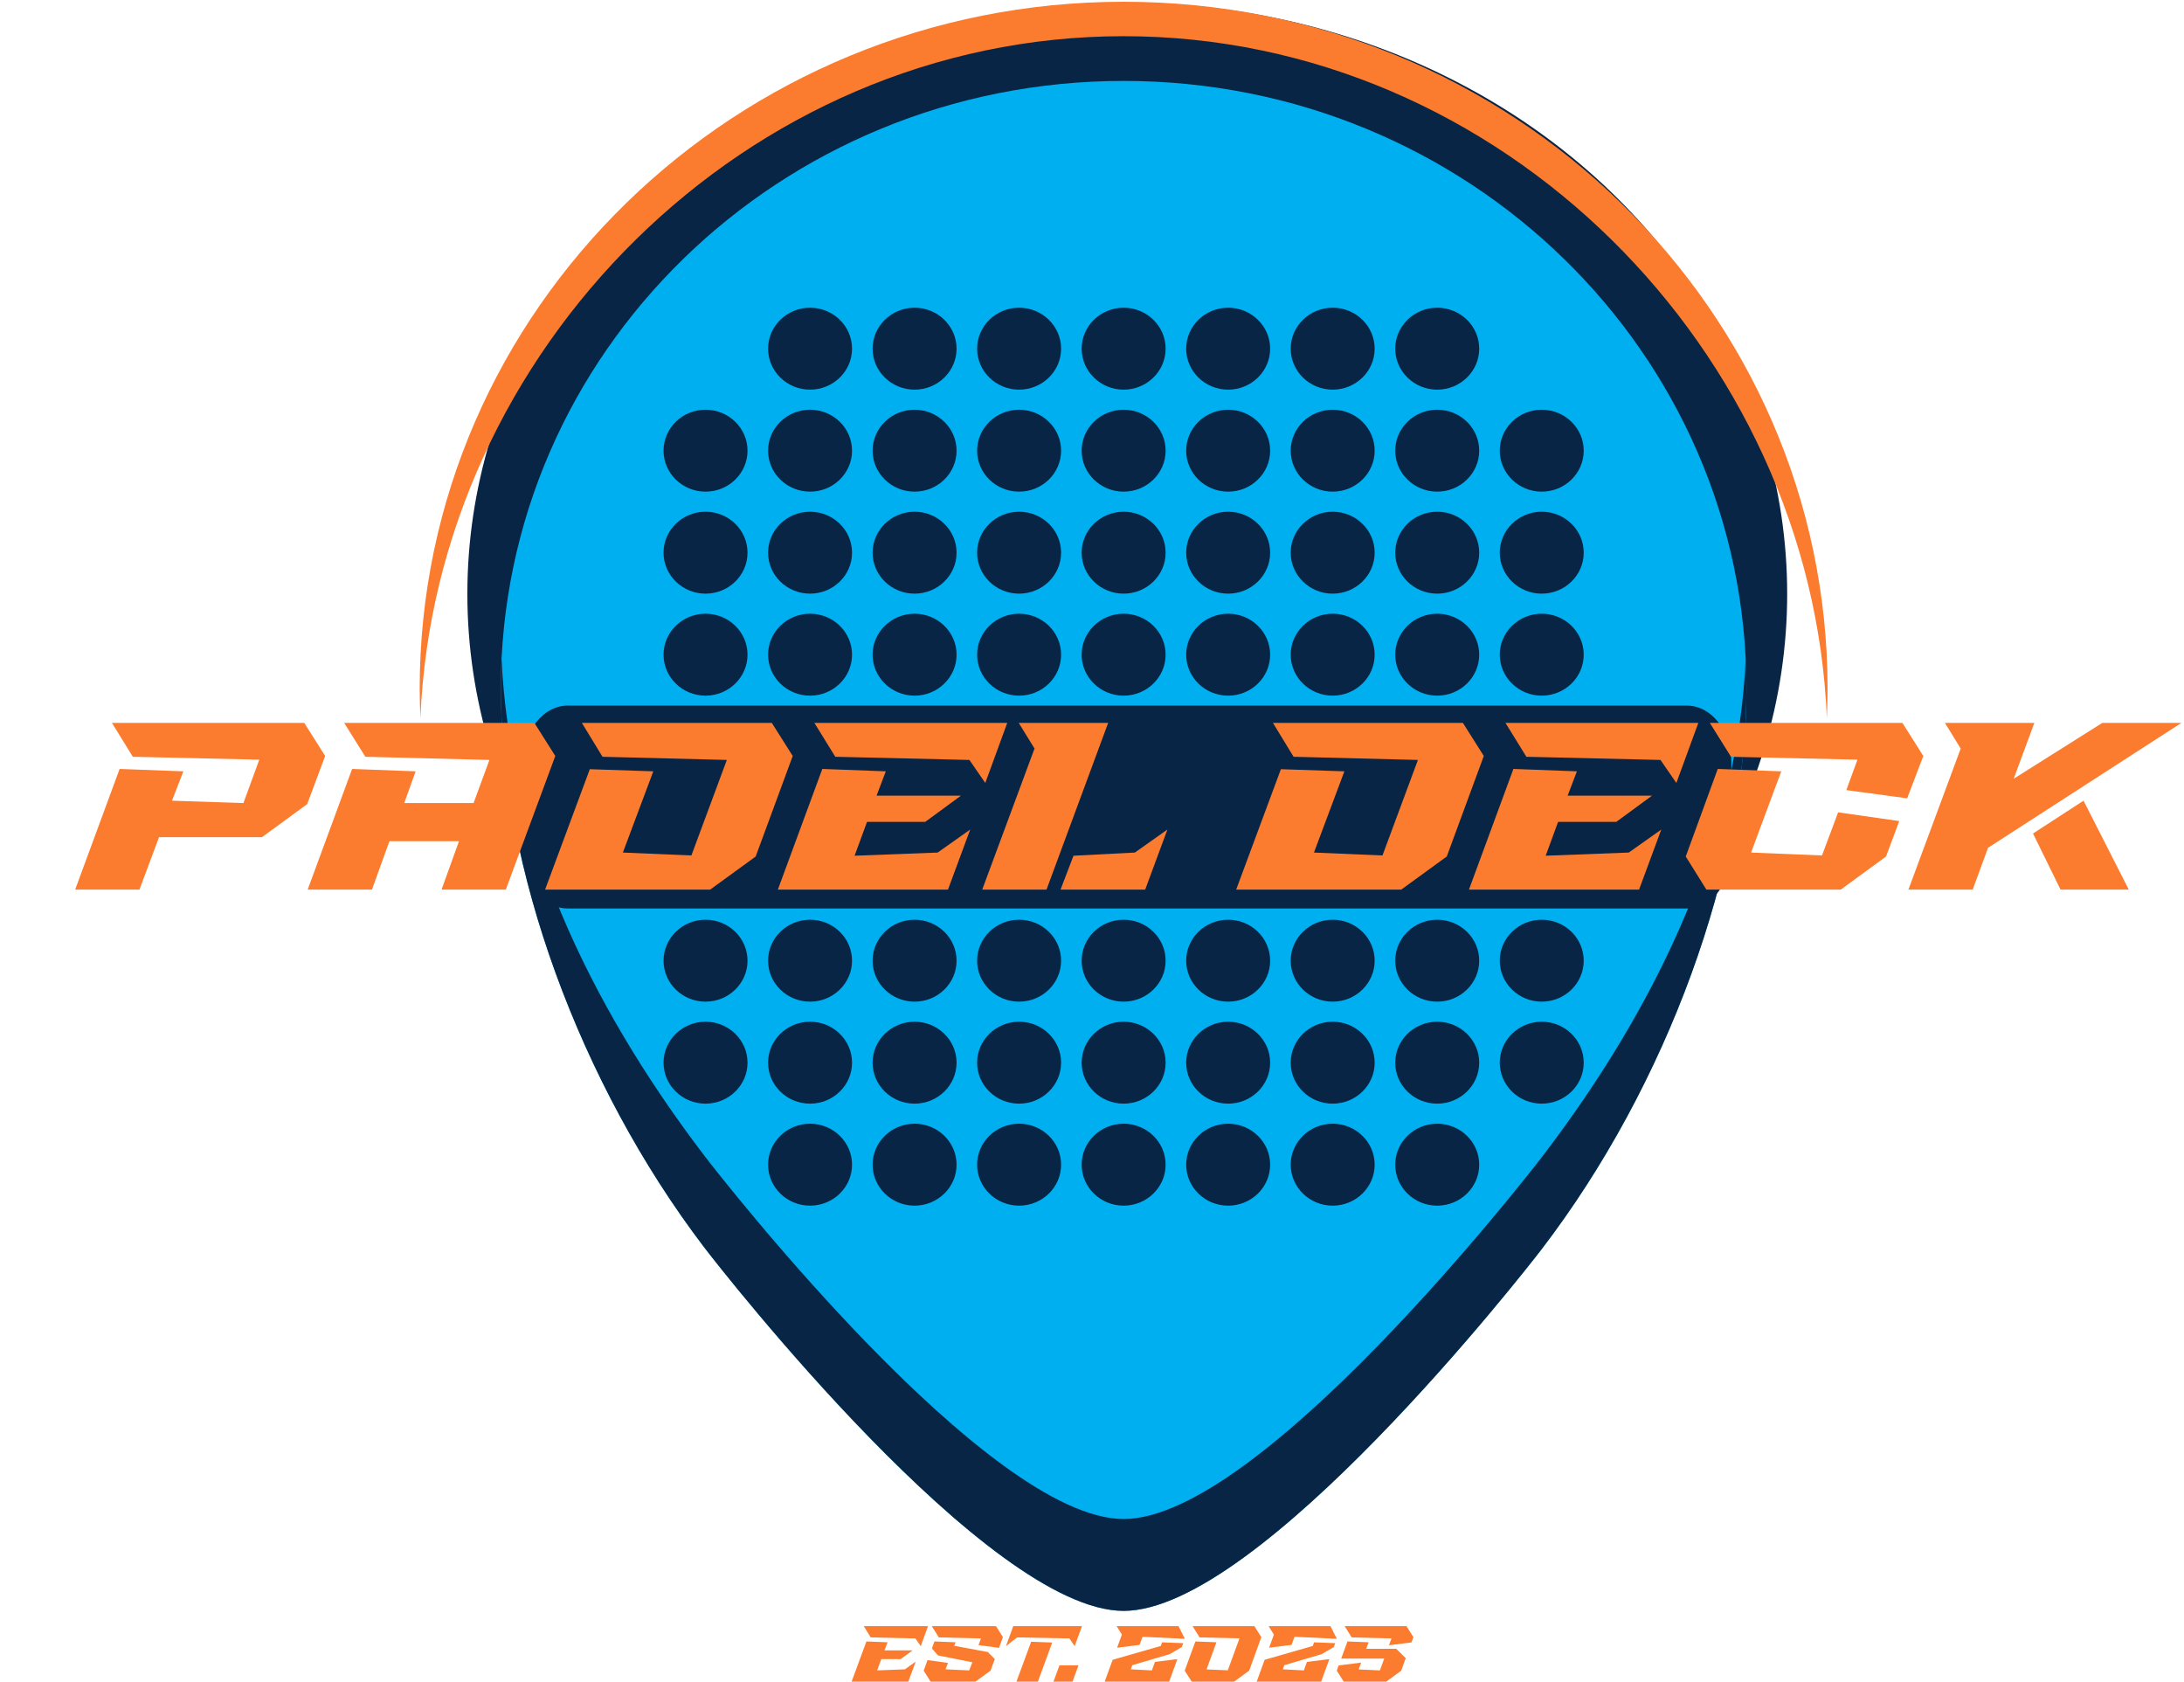 <svg xmlns="http://www.w3.org/2000/svg" fill="none" viewBox="0 0 743 572" height="572" width="743">
<ellipse fill="#092545" ry="201" rx="224.5" cy="202" cx="383.5"></ellipse>
<path fill="#FB7C2E" d="M382.261 12.31C511.087 12.31 616.426 119.731 621.497 244.229C621.633 240.882 621.741 237.545 621.741 234.25C621.741 105.414 514.311 0.599 382.261 0.599C250.211 0.599 142.78 105.414 142.78 234.25C142.78 237.545 142.888 240.882 143.024 244.229C148.096 119.731 253.436 12.31 382.261 12.31Z"></path>
<path fill="#00AFEF" d="M382.261 27.527C265.243 27.527 170.38 120.08 170.38 234.25C170.38 294.764 197.036 368.369 239.511 424.192C245.579 432.166 336.127 547.916 382.261 547.916C428.395 547.916 518.585 432.592 524.501 424.86C567.272 368.957 594.142 295.006 594.142 234.25C594.142 120.08 499.279 27.527 382.261 27.527Z"></path>
<path fill="#092545" d="M593.881 224.189C594.044 227.524 594.142 230.876 594.142 234.251C594.142 295.006 567.272 368.957 524.501 424.86C518.585 432.592 428.395 547.916 382.261 547.916C336.127 547.916 245.579 432.167 239.511 424.192C197.036 368.369 170.38 294.765 170.38 234.251C170.38 230.882 170.477 227.536 170.641 224.207C173.266 282.765 199.267 340.057 239.511 392.948C245.579 400.922 336.127 516.672 382.261 516.672C428.395 516.672 518.585 401.347 524.501 393.615C565.038 340.632 591.249 282.997 593.881 224.189ZM289.866 118.6C289.866 110.916 283.459 104.663 275.581 104.663C267.707 104.663 261.3 110.916 261.3 118.6C261.3 126.285 267.707 132.536 275.581 132.536C283.459 132.536 289.866 126.285 289.866 118.6ZM311.14 132.536C303.266 132.536 296.859 126.285 296.859 118.6C296.859 110.916 303.266 104.663 311.14 104.663C319.018 104.663 325.425 110.916 325.425 118.6C325.425 126.285 319.018 132.536 311.14 132.536ZM346.702 132.536C338.824 132.536 332.417 126.285 332.417 118.6C332.417 110.916 338.824 104.663 346.702 104.663C354.58 104.663 360.987 110.916 360.987 118.6C360.987 126.285 354.58 132.536 346.702 132.536ZM382.261 132.536C374.383 132.536 367.976 126.285 367.976 118.6C367.976 110.916 374.383 104.663 382.261 104.663C390.139 104.663 396.546 110.916 396.546 118.6C396.546 126.285 390.139 132.536 382.261 132.536ZM417.819 132.536C409.945 132.536 403.538 126.285 403.538 118.6C403.538 110.916 409.945 104.663 417.819 104.663C425.697 104.663 432.105 110.916 432.105 118.6C432.105 126.285 425.697 132.536 417.819 132.536ZM453.382 132.536C445.504 132.536 439.097 126.285 439.097 118.6C439.097 110.916 445.504 104.663 453.382 104.663C461.256 104.663 467.663 110.916 467.663 118.6C467.663 126.285 461.256 132.536 453.382 132.536ZM488.941 132.536C481.063 132.536 474.655 126.285 474.655 118.6C474.655 110.916 481.063 104.663 488.941 104.663C496.818 104.663 503.226 110.916 503.226 118.6C503.226 126.285 496.818 132.536 488.941 132.536ZM240.023 167.231C232.145 167.231 225.738 160.978 225.738 153.293C225.738 145.609 232.145 139.358 240.023 139.358C247.901 139.358 254.308 145.609 254.308 153.293C254.308 160.978 247.901 167.231 240.023 167.231ZM275.581 167.231C267.707 167.231 261.3 160.978 261.3 153.293C261.3 145.609 267.707 139.358 275.581 139.358C283.459 139.358 289.866 145.609 289.866 153.293C289.866 160.978 283.459 167.231 275.581 167.231ZM311.14 167.231C303.266 167.231 296.859 160.978 296.859 153.293C296.859 145.609 303.266 139.358 311.14 139.358C319.018 139.358 325.425 145.609 325.425 153.293C325.425 160.978 319.018 167.231 311.14 167.231ZM346.702 167.231C338.824 167.231 332.417 160.978 332.417 153.293C332.417 145.609 338.824 139.358 346.702 139.358C354.58 139.358 360.987 145.609 360.987 153.293C360.987 160.978 354.58 167.231 346.702 167.231ZM382.261 167.231C374.383 167.231 367.976 160.978 367.976 153.293C367.976 145.609 374.383 139.358 382.261 139.358C390.139 139.358 396.546 145.609 396.546 153.293C396.546 160.978 390.139 167.231 382.261 167.231ZM417.819 167.231C409.945 167.231 403.538 160.978 403.538 153.293C403.538 145.609 409.945 139.358 417.819 139.358C425.697 139.358 432.105 145.609 432.105 153.293C432.105 160.978 425.697 167.231 417.819 167.231ZM453.382 167.231C445.504 167.231 439.097 160.978 439.097 153.293C439.097 145.609 445.504 139.358 453.382 139.358C461.256 139.358 467.663 145.609 467.663 153.293C467.663 160.978 461.256 167.231 453.382 167.231ZM488.941 167.231C481.063 167.231 474.655 160.978 474.655 153.293C474.655 145.609 481.063 139.358 488.941 139.358C496.818 139.358 503.226 145.609 503.226 153.293C503.226 160.978 496.818 167.231 488.941 167.231ZM524.499 167.231C516.625 167.231 510.218 160.978 510.218 153.293C510.218 145.609 516.625 139.358 524.499 139.358C532.377 139.358 538.784 145.609 538.784 153.293C538.784 160.978 532.377 167.231 524.499 167.231ZM240.023 201.924C232.145 201.924 225.738 195.673 225.738 187.988C225.738 180.304 232.145 174.051 240.023 174.051C247.901 174.051 254.308 180.304 254.308 187.988C254.308 195.673 247.901 201.924 240.023 201.924ZM275.581 201.924C267.707 201.924 261.3 195.673 261.3 187.988C261.3 180.304 267.707 174.051 275.581 174.051C283.459 174.051 289.866 180.304 289.866 187.988C289.866 195.673 283.459 201.924 275.581 201.924ZM311.14 201.924C303.266 201.924 296.859 195.673 296.859 187.988C296.859 180.304 303.266 174.051 311.14 174.051C319.018 174.051 325.425 180.304 325.425 187.988C325.425 195.673 319.018 201.924 311.14 201.924ZM346.702 201.924C338.824 201.924 332.417 195.673 332.417 187.988C332.417 180.304 338.824 174.051 346.702 174.051C354.58 174.051 360.987 180.304 360.987 187.988C360.987 195.673 354.58 201.924 346.702 201.924ZM382.261 201.924C374.383 201.924 367.976 195.673 367.976 187.988C367.976 180.304 374.383 174.051 382.261 174.051C390.139 174.051 396.546 180.304 396.546 187.988C396.546 195.673 390.139 201.924 382.261 201.924ZM417.819 201.924C409.945 201.924 403.538 195.673 403.538 187.988C403.538 180.304 409.945 174.051 417.819 174.051C425.697 174.051 432.105 180.304 432.105 187.988C432.105 195.673 425.697 201.924 417.819 201.924ZM453.382 201.924C445.504 201.924 439.097 195.673 439.097 187.988C439.097 180.304 445.504 174.051 453.382 174.051C461.256 174.051 467.663 180.304 467.663 187.988C467.663 195.673 461.256 201.924 453.382 201.924ZM488.941 201.924C481.063 201.924 474.655 195.673 474.655 187.988C474.655 180.304 481.063 174.051 488.941 174.051C496.818 174.051 503.226 180.304 503.226 187.988C503.226 195.673 496.818 201.924 488.941 201.924ZM524.499 201.924C516.625 201.924 510.218 195.673 510.218 187.988C510.218 180.304 516.625 174.051 524.499 174.051C532.377 174.051 538.784 180.304 538.784 187.988C538.784 195.673 532.377 201.924 524.499 201.924ZM240.023 236.619C232.145 236.619 225.738 230.366 225.738 222.681C225.738 214.997 232.145 208.746 240.023 208.746C247.901 208.746 254.308 214.997 254.308 222.681C254.308 230.366 247.901 236.619 240.023 236.619ZM275.581 236.619C267.707 236.619 261.3 230.366 261.3 222.681C261.3 214.997 267.707 208.746 275.581 208.746C283.459 208.746 289.866 214.997 289.866 222.681C289.866 230.366 283.459 236.619 275.581 236.619ZM311.14 236.619C303.266 236.619 296.859 230.366 296.859 222.681C296.859 214.997 303.266 208.746 311.14 208.746C319.018 208.746 325.425 214.997 325.425 222.681C325.425 230.366 319.018 236.619 311.14 236.619ZM346.702 236.619C338.824 236.619 332.417 230.366 332.417 222.681C332.417 214.997 338.824 208.746 346.702 208.746C354.58 208.746 360.987 214.997 360.987 222.681C360.987 230.366 354.58 236.619 346.702 236.619ZM382.261 236.619C374.383 236.619 367.976 230.366 367.976 222.681C367.976 214.997 374.383 208.746 382.261 208.746C390.139 208.746 396.546 214.997 396.546 222.681C396.546 230.366 390.139 236.619 382.261 236.619ZM417.819 236.619C409.945 236.619 403.538 230.366 403.538 222.681C403.538 214.997 409.945 208.746 417.819 208.746C425.697 208.746 432.105 214.997 432.105 222.681C432.105 230.366 425.697 236.619 417.819 236.619ZM453.382 236.619C445.504 236.619 439.097 230.366 439.097 222.681C439.097 214.997 445.504 208.746 453.382 208.746C461.256 208.746 467.663 214.997 467.663 222.681C467.663 230.366 461.256 236.619 453.382 236.619ZM488.941 236.619C481.063 236.619 474.655 230.366 474.655 222.681C474.655 214.997 481.063 208.746 488.941 208.746C496.818 208.746 503.226 214.997 503.226 222.681C503.226 230.366 496.818 236.619 488.941 236.619ZM524.499 236.619C516.625 236.619 510.218 230.366 510.218 222.681C510.218 214.997 516.625 208.746 524.499 208.746C532.377 208.746 538.784 214.997 538.784 222.681C538.784 230.366 532.377 236.619 524.499 236.619ZM240.023 271.314C232.145 271.314 225.738 265.061 225.738 257.376C225.738 249.692 232.145 243.439 240.023 243.439C247.901 243.439 254.308 249.692 254.308 257.376C254.308 265.061 247.901 271.314 240.023 271.314ZM275.581 271.314C267.707 271.314 261.3 265.061 261.3 257.376C261.3 249.692 267.707 243.439 275.581 243.439C283.459 243.439 289.866 249.692 289.866 257.376C289.866 265.061 283.459 271.314 275.581 271.314ZM311.14 271.314C303.266 271.314 296.859 265.061 296.859 257.376C296.859 249.692 303.266 243.439 311.14 243.439C319.018 243.439 325.425 249.692 325.425 257.376C325.425 265.061 319.018 271.314 311.14 271.314ZM346.702 271.314C338.824 271.314 332.417 265.061 332.417 257.376C332.417 249.692 338.824 243.439 346.702 243.439C354.58 243.439 360.987 249.692 360.987 257.376C360.987 265.061 354.58 271.314 346.702 271.314ZM382.261 271.314C374.383 271.314 367.976 265.061 367.976 257.376C367.976 249.692 374.383 243.439 382.261 243.439C390.139 243.439 396.546 249.692 396.546 257.376C396.546 265.061 390.139 271.314 382.261 271.314ZM417.819 271.314C409.945 271.314 403.538 265.061 403.538 257.376C403.538 249.692 409.945 243.439 417.819 243.439C425.697 243.439 432.105 249.692 432.105 257.376C432.105 265.061 425.697 271.314 417.819 271.314ZM453.382 271.314C445.504 271.314 439.097 265.061 439.097 257.376C439.097 249.692 445.504 243.439 453.382 243.439C461.256 243.439 467.663 249.692 467.663 257.376C467.663 265.061 461.256 271.314 453.382 271.314ZM488.941 271.314C481.063 271.314 474.655 265.061 474.655 257.376C474.655 249.692 481.063 243.439 488.941 243.439C496.818 243.439 503.226 249.692 503.226 257.376C503.226 265.061 496.818 271.314 488.941 271.314ZM524.499 271.314C516.625 271.314 510.218 265.061 510.218 257.376C510.218 249.692 516.625 243.439 524.499 243.439C532.377 243.439 538.784 249.692 538.784 257.376C538.784 265.061 532.377 271.314 524.499 271.314ZM240.023 306.007C232.145 306.007 225.738 299.756 225.738 292.071C225.738 284.387 232.145 278.134 240.023 278.134C247.901 278.134 254.308 284.387 254.308 292.071C254.308 299.756 247.901 306.007 240.023 306.007ZM275.581 306.007C267.707 306.007 261.3 299.756 261.3 292.071C261.3 284.387 267.707 278.134 275.581 278.134C283.459 278.134 289.866 284.387 289.866 292.071C289.866 299.756 283.459 306.007 275.581 306.007ZM311.14 306.007C303.266 306.007 296.859 299.756 296.859 292.071C296.859 284.387 303.266 278.134 311.14 278.134C319.018 278.134 325.425 284.387 325.425 292.071C325.425 299.756 319.018 306.007 311.14 306.007ZM346.702 306.007C338.824 306.007 332.417 299.756 332.417 292.071C332.417 284.387 338.824 278.134 346.702 278.134C354.58 278.134 360.987 284.387 360.987 292.071C360.987 299.756 354.58 306.007 346.702 306.007ZM382.261 306.007C374.383 306.007 367.976 299.756 367.976 292.071C367.976 284.387 374.383 278.134 382.261 278.134C390.139 278.134 396.546 284.387 396.546 292.071C396.546 299.756 390.139 306.007 382.261 306.007ZM417.819 306.007C409.945 306.007 403.538 299.756 403.538 292.071C403.538 284.387 409.945 278.134 417.819 278.134C425.697 278.134 432.105 284.387 432.105 292.071C432.105 299.756 425.697 306.007 417.819 306.007ZM453.382 306.007C445.504 306.007 439.097 299.756 439.097 292.071C439.097 284.387 445.504 278.134 453.382 278.134C461.256 278.134 467.663 284.387 467.663 292.071C467.663 299.756 461.256 306.007 453.382 306.007ZM488.941 306.007C481.063 306.007 474.655 299.756 474.655 292.071C474.655 284.387 481.063 278.134 488.941 278.134C496.818 278.134 503.226 284.387 503.226 292.071C503.226 299.756 496.818 306.007 488.941 306.007ZM524.499 306.007C516.625 306.007 510.218 299.756 510.218 292.071C510.218 284.387 516.625 278.134 524.499 278.134C532.377 278.134 538.784 284.387 538.784 292.071C538.784 299.756 532.377 306.007 524.499 306.007ZM240.023 340.702C232.145 340.702 225.738 334.449 225.738 326.764C225.738 319.08 232.145 312.829 240.023 312.829C247.901 312.829 254.308 319.08 254.308 326.764C254.308 334.449 247.901 340.702 240.023 340.702ZM275.581 340.702C267.707 340.702 261.3 334.449 261.3 326.764C261.3 319.08 267.707 312.829 275.581 312.829C283.459 312.829 289.866 319.08 289.866 326.764C289.866 334.449 283.459 340.702 275.581 340.702ZM311.14 340.702C303.266 340.702 296.859 334.449 296.859 326.764C296.859 319.08 303.266 312.829 311.14 312.829C319.018 312.829 325.425 319.08 325.425 326.764C325.425 334.449 319.018 340.702 311.14 340.702ZM346.702 340.702C338.824 340.702 332.417 334.449 332.417 326.764C332.417 319.08 338.824 312.829 346.702 312.829C354.58 312.829 360.987 319.08 360.987 326.764C360.987 334.449 354.58 340.702 346.702 340.702ZM382.261 340.702C374.383 340.702 367.976 334.449 367.976 326.764C367.976 319.08 374.383 312.829 382.261 312.829C390.139 312.829 396.546 319.08 396.546 326.764C396.546 334.449 390.139 340.702 382.261 340.702ZM417.819 340.702C409.945 340.702 403.538 334.449 403.538 326.764C403.538 319.08 409.945 312.829 417.819 312.829C425.697 312.829 432.105 319.08 432.105 326.764C432.105 334.449 425.697 340.702 417.819 340.702ZM453.382 340.702C445.504 340.702 439.097 334.449 439.097 326.764C439.097 319.08 445.504 312.829 453.382 312.829C461.256 312.829 467.663 319.08 467.663 326.764C467.663 334.449 461.256 340.702 453.382 340.702ZM488.941 340.702C481.063 340.702 474.655 334.449 474.655 326.764C474.655 319.08 481.063 312.829 488.941 312.829C496.818 312.829 503.226 319.08 503.226 326.764C503.226 334.449 496.818 340.702 488.941 340.702ZM524.499 340.702C516.625 340.702 510.218 334.449 510.218 326.764C510.218 319.08 516.625 312.829 524.499 312.829C532.377 312.829 538.784 319.08 538.784 326.764C538.784 334.449 532.377 340.702 524.499 340.702ZM240.023 375.395C232.145 375.395 225.738 369.144 225.738 361.459C225.738 353.775 232.145 347.522 240.023 347.522C247.901 347.522 254.308 353.775 254.308 361.459C254.308 369.144 247.901 375.395 240.023 375.395ZM275.581 375.395C267.707 375.395 261.3 369.144 261.3 361.459C261.3 353.775 267.707 347.522 275.581 347.522C283.459 347.522 289.866 353.775 289.866 361.459C289.866 369.144 283.459 375.395 275.581 375.395ZM311.14 375.395C303.266 375.395 296.859 369.144 296.859 361.459C296.859 353.775 303.266 347.522 311.14 347.522C319.018 347.522 325.425 353.775 325.425 361.459C325.425 369.144 319.018 375.395 311.14 375.395ZM346.702 375.395C338.824 375.395 332.417 369.144 332.417 361.459C332.417 353.775 338.824 347.522 346.702 347.522C354.58 347.522 360.987 353.775 360.987 361.459C360.987 369.144 354.58 375.395 346.702 375.395ZM382.261 375.395C374.383 375.395 367.976 369.144 367.976 361.459C367.976 353.775 374.383 347.522 382.261 347.522C390.139 347.522 396.546 353.775 396.546 361.459C396.546 369.144 390.139 375.395 382.261 375.395ZM417.819 375.395C409.945 375.395 403.538 369.144 403.538 361.459C403.538 353.775 409.945 347.522 417.819 347.522C425.697 347.522 432.105 353.775 432.105 361.459C432.105 369.144 425.697 375.395 417.819 375.395ZM453.382 375.395C445.504 375.395 439.097 369.144 439.097 361.459C439.097 353.775 445.504 347.522 453.382 347.522C461.256 347.522 467.663 353.775 467.663 361.459C467.663 369.144 461.256 375.395 453.382 375.395ZM488.941 375.395C481.063 375.395 474.655 369.144 474.655 361.459C474.655 353.775 481.063 347.522 488.941 347.522C496.818 347.522 503.226 353.775 503.226 361.459C503.226 369.144 496.818 375.395 488.941 375.395ZM524.499 375.395C516.625 375.395 510.218 369.144 510.218 361.459C510.218 353.775 516.625 347.522 524.499 347.522C532.377 347.522 538.784 353.775 538.784 361.459C538.784 369.144 532.377 375.395 524.499 375.395ZM275.581 410.09C267.707 410.09 261.3 403.837 261.3 396.153C261.3 388.468 267.707 382.217 275.581 382.217C283.459 382.217 289.866 388.468 289.866 396.153C289.866 403.837 283.459 410.09 275.581 410.09ZM311.14 410.09C303.266 410.09 296.859 403.837 296.859 396.153C296.859 388.468 303.266 382.217 311.14 382.217C319.018 382.217 325.425 388.468 325.425 396.153C325.425 403.837 319.018 410.09 311.14 410.09ZM346.702 410.09C338.824 410.09 332.417 403.837 332.417 396.153C332.417 388.468 338.824 382.217 346.702 382.217C354.58 382.217 360.987 388.468 360.987 396.153C360.987 403.837 354.58 410.09 346.702 410.09ZM382.261 410.09C374.383 410.09 367.976 403.837 367.976 396.153C367.976 388.468 374.383 382.217 382.261 382.217C390.139 382.217 396.546 388.468 396.546 396.153C396.546 403.837 390.139 410.09 382.261 410.09ZM417.819 410.09C409.945 410.09 403.538 403.837 403.538 396.153C403.538 388.468 409.945 382.217 417.819 382.217C425.697 382.217 432.105 388.468 432.105 396.153C432.105 403.837 425.697 410.09 417.819 410.09ZM453.382 410.09C445.504 410.09 439.097 403.837 439.097 396.153C439.097 388.468 445.504 382.217 453.382 382.217C461.256 382.217 467.663 388.468 467.663 396.153C467.663 403.837 461.256 410.09 453.382 410.09ZM488.941 410.09C481.063 410.09 474.655 403.837 474.655 396.153C474.655 388.468 481.063 382.217 488.941 382.217C496.818 382.217 503.226 388.468 503.226 396.153C503.226 403.837 496.818 410.09 488.941 410.09Z"></path>
<path fill="#092545" d="M275.582 105.563C281.293 105.563 285.923 110.08 285.923 115.653C285.923 121.225 281.293 125.742 275.582 125.742C269.871 125.742 265.241 121.225 265.241 115.653C265.241 110.08 269.871 105.563 275.582 105.563ZM300.8 115.653C300.8 121.225 305.431 125.742 311.142 125.742C316.853 125.742 321.483 121.225 321.483 115.653C321.483 110.08 316.853 105.563 311.142 105.563C305.431 105.563 300.8 110.08 300.8 115.653ZM336.361 115.653C336.361 121.225 340.99 125.742 346.702 125.742C352.413 125.742 357.043 121.225 357.043 115.653C357.043 110.08 352.413 105.563 346.702 105.563C340.99 105.563 336.361 110.08 336.361 115.653ZM371.92 115.653C371.92 121.225 376.55 125.742 382.261 125.742C387.973 125.742 392.603 121.225 392.603 115.653C392.603 110.08 387.973 105.563 382.261 105.563C376.55 105.563 371.92 110.08 371.92 115.653ZM407.48 115.653C407.48 121.225 412.109 125.742 417.821 125.742C423.532 125.742 428.163 121.225 428.163 115.653C428.163 110.08 423.532 105.563 417.821 105.563C412.109 105.563 407.48 110.08 407.48 115.653ZM443.04 115.653C443.04 121.225 447.669 125.742 453.38 125.742C459.092 125.742 463.722 121.225 463.722 115.653C463.722 110.08 459.092 105.563 453.38 105.563C447.669 105.563 443.04 110.08 443.04 115.653ZM478.599 115.653C478.599 121.225 483.229 125.742 488.94 125.742C494.652 125.742 499.282 121.225 499.282 115.653C499.282 110.08 494.652 105.563 488.94 105.563C483.229 105.563 478.599 110.08 478.599 115.653ZM240.022 160.437C245.734 160.437 250.364 155.919 250.364 150.347C250.364 144.775 245.734 140.257 240.022 140.257C234.312 140.257 229.681 144.775 229.681 150.347C229.681 155.919 234.312 160.437 240.022 160.437ZM275.582 140.257C269.871 140.257 265.241 144.775 265.241 150.347C265.241 155.919 269.871 160.437 275.582 160.437C281.293 160.437 285.923 155.919 285.923 150.347C285.923 144.775 281.293 140.257 275.582 140.257ZM311.142 140.257C305.431 140.257 300.8 144.775 300.8 150.347C300.8 155.919 305.431 160.437 311.142 160.437C316.853 160.437 321.483 155.919 321.483 150.347C321.483 144.775 316.853 140.257 311.142 140.257ZM346.702 140.257C340.99 140.257 336.361 144.775 336.361 150.347C336.361 155.919 340.99 160.437 346.702 160.437C352.413 160.437 357.043 155.919 357.043 150.347C357.043 144.775 352.413 140.257 346.702 140.257ZM382.261 140.257C376.55 140.257 371.92 144.775 371.92 150.347C371.92 155.919 376.55 160.437 382.261 160.437C387.973 160.437 392.603 155.919 392.603 150.347C392.603 144.775 387.973 140.257 382.261 140.257ZM417.821 140.257C412.109 140.257 407.48 144.775 407.48 150.347C407.48 155.919 412.109 160.437 417.821 160.437C423.532 160.437 428.163 155.919 428.163 150.347C428.163 144.775 423.532 140.257 417.821 140.257ZM453.38 140.257C447.669 140.257 443.04 144.775 443.04 150.347C443.04 155.919 447.669 160.437 453.38 160.437C459.092 160.437 463.722 155.919 463.722 150.347C463.722 144.775 459.092 140.257 453.38 140.257ZM488.94 140.257C483.229 140.257 478.599 144.775 478.599 150.347C478.599 155.919 483.229 160.437 488.94 160.437C494.652 160.437 499.282 155.919 499.282 150.347C499.282 144.775 494.652 140.257 488.94 140.257ZM524.5 140.257C518.789 140.257 514.159 144.775 514.159 150.347C514.159 155.919 518.789 160.437 524.5 160.437C530.212 160.437 534.841 155.919 534.841 150.347C534.841 144.775 530.212 140.257 524.5 140.257ZM240.022 195.131C245.734 195.131 250.364 190.613 250.364 185.041C250.364 179.469 245.734 174.951 240.022 174.951C234.312 174.951 229.681 179.469 229.681 185.041C229.681 190.613 234.312 195.131 240.022 195.131ZM275.582 174.951C269.871 174.951 265.241 179.469 265.241 185.041C265.241 190.613 269.871 195.131 275.582 195.131C281.293 195.131 285.923 190.613 285.923 185.041C285.923 179.469 281.293 174.951 275.582 174.951ZM311.142 174.951C305.431 174.951 300.8 179.469 300.8 185.041C300.8 190.613 305.431 195.131 311.142 195.131C316.853 195.131 321.483 190.613 321.483 185.041C321.483 179.469 316.853 174.951 311.142 174.951ZM346.702 174.951C340.99 174.951 336.361 179.469 336.361 185.041C336.361 190.613 340.99 195.131 346.702 195.131C352.413 195.131 357.043 190.613 357.043 185.041C357.043 179.469 352.413 174.951 346.702 174.951ZM382.261 174.951C376.55 174.951 371.92 179.469 371.92 185.041C371.92 190.613 376.55 195.131 382.261 195.131C387.973 195.131 392.603 190.613 392.603 185.041C392.603 179.469 387.973 174.951 382.261 174.951ZM417.821 174.951C412.109 174.951 407.48 179.469 407.48 185.041C407.48 190.613 412.109 195.131 417.821 195.131C423.532 195.131 428.163 190.613 428.163 185.041C428.163 179.469 423.532 174.951 417.821 174.951ZM453.38 174.951C447.669 174.951 443.04 179.469 443.04 185.041C443.04 190.613 447.669 195.131 453.38 195.131C459.092 195.131 463.722 190.613 463.722 185.041C463.722 179.469 459.092 174.951 453.38 174.951ZM488.94 174.951C483.229 174.951 478.599 179.469 478.599 185.041C478.599 190.613 483.229 195.131 488.94 195.131C494.652 195.131 499.282 190.613 499.282 185.041C499.282 179.469 494.652 174.951 488.94 174.951ZM524.5 174.951C518.789 174.951 514.159 179.469 514.159 185.041C514.159 190.613 518.789 195.131 524.5 195.131C530.212 195.131 534.841 190.613 534.841 185.041C534.841 179.469 530.212 174.951 524.5 174.951ZM240.022 229.825C245.734 229.825 250.364 225.308 250.364 219.735C250.364 214.163 245.734 209.646 240.022 209.646C234.312 209.646 229.681 214.163 229.681 219.735C229.681 225.308 234.312 229.825 240.022 229.825ZM275.582 209.646C269.871 209.646 265.241 214.163 265.241 219.735C265.241 225.308 269.871 229.825 275.582 229.825C281.293 229.825 285.923 225.308 285.923 219.735C285.923 214.163 281.293 209.646 275.582 209.646ZM311.142 209.646C305.431 209.646 300.8 214.163 300.8 219.735C300.8 225.308 305.431 229.825 311.142 229.825C316.853 229.825 321.483 225.308 321.483 219.735C321.483 214.163 316.853 209.646 311.142 209.646ZM346.702 209.646C340.99 209.646 336.361 214.163 336.361 219.735C336.361 225.308 340.99 229.825 346.702 229.825C352.413 229.825 357.043 225.308 357.043 219.735C357.043 214.163 352.413 209.646 346.702 209.646ZM382.261 209.646C376.55 209.646 371.92 214.163 371.92 219.735C371.92 225.308 376.55 229.825 382.261 229.825C387.973 229.825 392.603 225.308 392.603 219.735C392.603 214.163 387.973 209.646 382.261 209.646ZM417.821 209.646C412.109 209.646 407.48 214.163 407.48 219.735C407.48 225.308 412.109 229.825 417.821 229.825C423.532 229.825 428.163 225.308 428.163 219.735C428.163 214.163 423.532 209.646 417.821 209.646ZM453.38 209.646C447.669 209.646 443.04 214.163 443.04 219.735C443.04 225.308 447.669 229.825 453.38 229.825C459.092 229.825 463.722 225.308 463.722 219.735C463.722 214.163 459.092 209.646 453.38 209.646ZM488.94 209.646C483.229 209.646 478.599 214.163 478.599 219.735C478.599 225.308 483.229 229.825 488.94 229.825C494.652 229.825 499.282 225.308 499.282 219.735C499.282 214.163 494.652 209.646 488.94 209.646ZM524.5 209.646C518.789 209.646 514.159 214.163 514.159 219.735C514.159 225.308 518.789 229.825 524.5 229.825C530.212 229.825 534.841 225.308 534.841 219.735C534.841 214.163 530.212 209.646 524.5 209.646ZM240.022 264.519C245.734 264.519 250.364 260.002 250.364 254.43C250.364 248.857 245.734 244.34 240.022 244.34C234.312 244.34 229.681 248.857 229.681 254.43C229.681 260.002 234.312 264.519 240.022 264.519ZM275.582 244.34C269.871 244.34 265.241 248.857 265.241 254.43C265.241 260.002 269.871 264.519 275.582 264.519C281.293 264.519 285.923 260.002 285.923 254.43C285.923 248.857 281.293 244.34 275.582 244.34ZM311.142 244.34C305.431 244.34 300.8 248.857 300.8 254.43C300.8 260.002 305.431 264.519 311.142 264.519C316.853 264.519 321.483 260.002 321.483 254.43C321.483 248.857 316.853 244.34 311.142 244.34ZM346.702 244.34C340.99 244.34 336.361 248.857 336.361 254.43C336.361 260.002 340.99 264.519 346.702 264.519C352.413 264.519 357.043 260.002 357.043 254.43C357.043 248.857 352.413 244.34 346.702 244.34ZM382.261 244.34C376.55 244.34 371.92 248.857 371.92 254.43C371.92 260.002 376.55 264.519 382.261 264.519C387.973 264.519 392.603 260.002 392.603 254.43C392.603 248.857 387.973 244.34 382.261 244.34ZM417.821 244.34C412.109 244.34 407.48 248.857 407.48 254.43C407.48 260.002 412.109 264.519 417.821 264.519C423.532 264.519 428.163 260.002 428.163 254.43C428.163 248.857 423.532 244.34 417.821 244.34ZM453.38 244.34C447.669 244.34 443.04 248.857 443.04 254.43C443.04 260.002 447.669 264.519 453.38 264.519C459.092 264.519 463.722 260.002 463.722 254.43C463.722 248.857 459.092 244.34 453.38 244.34ZM488.94 244.34C483.229 244.34 478.599 248.857 478.599 254.43C478.599 260.002 483.229 264.519 488.94 264.519C494.652 264.519 499.282 260.002 499.282 254.43C499.282 248.857 494.652 244.34 488.94 244.34ZM524.5 244.34C518.789 244.34 514.159 248.857 514.159 254.43C514.159 260.002 518.789 264.519 524.5 264.519C530.212 264.519 534.841 260.002 534.841 254.43C534.841 248.857 530.212 244.34 524.5 244.34ZM240.022 299.213C245.734 299.213 250.364 294.696 250.364 289.124C250.364 283.551 245.734 279.034 240.022 279.034C234.312 279.034 229.681 283.551 229.681 289.124C229.681 294.696 234.312 299.213 240.022 299.213ZM275.582 279.034C269.871 279.034 265.241 283.551 265.241 289.124C265.241 294.696 269.871 299.213 275.582 299.213C281.293 299.213 285.923 294.696 285.923 289.124C285.923 283.551 281.293 279.034 275.582 279.034ZM311.142 279.034C305.431 279.034 300.8 283.551 300.8 289.124C300.8 294.696 305.431 299.213 311.142 299.213C316.853 299.213 321.483 294.696 321.483 289.124C321.483 283.551 316.853 279.034 311.142 279.034ZM346.702 279.034C340.99 279.034 336.361 283.551 336.361 289.124C336.361 294.696 340.99 299.213 346.702 299.213C352.413 299.213 357.043 294.696 357.043 289.124C357.043 283.551 352.413 279.034 346.702 279.034ZM382.261 279.034C376.55 279.034 371.92 283.551 371.92 289.124C371.92 294.696 376.55 299.213 382.261 299.213C387.973 299.213 392.603 294.696 392.603 289.124C392.603 283.551 387.973 279.034 382.261 279.034ZM417.821 279.034C412.109 279.034 407.48 283.551 407.48 289.124C407.48 294.696 412.109 299.213 417.821 299.213C423.532 299.213 428.163 294.696 428.163 289.124C428.163 283.551 423.532 279.034 417.821 279.034ZM453.38 279.034C447.669 279.034 443.04 283.551 443.04 289.124C443.04 294.696 447.669 299.213 453.38 299.213C459.092 299.213 463.722 294.696 463.722 289.124C463.722 283.551 459.092 279.034 453.38 279.034ZM488.94 279.034C483.229 279.034 478.599 283.551 478.599 289.124C478.599 294.696 483.229 299.213 488.94 299.213C494.652 299.213 499.282 294.696 499.282 289.124C499.282 283.551 494.652 279.034 488.94 279.034ZM524.5 279.034C518.789 279.034 514.159 283.551 514.159 289.124C514.159 294.696 518.789 299.213 524.5 299.213C530.212 299.213 534.841 294.696 534.841 289.124C534.841 283.551 530.212 279.034 524.5 279.034ZM240.022 333.907C245.734 333.907 250.364 329.39 250.364 323.818C250.364 318.246 245.734 313.728 240.022 313.728C234.312 313.728 229.681 318.246 229.681 323.818C229.681 329.39 234.312 333.907 240.022 333.907ZM275.582 313.728C269.871 313.728 265.241 318.246 265.241 323.818C265.241 329.39 269.871 333.907 275.582 333.907C281.293 333.907 285.923 329.39 285.923 323.818C285.923 318.246 281.293 313.728 275.582 313.728ZM311.142 313.728C305.431 313.728 300.8 318.246 300.8 323.818C300.8 329.39 305.431 333.907 311.142 333.907C316.853 333.907 321.483 329.39 321.483 323.818C321.483 318.246 316.853 313.728 311.142 313.728ZM346.702 313.728C340.99 313.728 336.361 318.246 336.361 323.818C336.361 329.39 340.99 333.907 346.702 333.907C352.413 333.907 357.043 329.39 357.043 323.818C357.043 318.246 352.413 313.728 346.702 313.728ZM382.261 313.728C376.55 313.728 371.92 318.246 371.92 323.818C371.92 329.39 376.55 333.907 382.261 333.907C387.973 333.907 392.603 329.39 392.603 323.818C392.603 318.246 387.973 313.728 382.261 313.728ZM417.821 313.728C412.109 313.728 407.48 318.246 407.48 323.818C407.48 329.39 412.109 333.907 417.821 333.907C423.532 333.907 428.163 329.39 428.163 323.818C428.163 318.246 423.532 313.728 417.821 313.728ZM453.38 313.728C447.669 313.728 443.04 318.246 443.04 323.818C443.04 329.39 447.669 333.907 453.38 333.907C459.092 333.907 463.722 329.39 463.722 323.818C463.722 318.246 459.092 313.728 453.38 313.728ZM488.94 313.728C483.229 313.728 478.599 318.246 478.599 323.818C478.599 329.39 483.229 333.907 488.94 333.907C494.652 333.907 499.282 329.39 499.282 323.818C499.282 318.246 494.652 313.728 488.94 313.728ZM524.5 313.728C518.789 313.728 514.159 318.246 514.159 323.818C514.159 329.39 518.789 333.907 524.5 333.907C530.212 333.907 534.841 329.39 534.841 323.818C534.841 318.246 530.212 313.728 524.5 313.728ZM240.022 368.602C245.734 368.602 250.364 364.084 250.364 358.512C250.364 352.94 245.734 348.423 240.022 348.423C234.312 348.423 229.681 352.94 229.681 358.512C229.681 364.084 234.312 368.602 240.022 368.602ZM275.582 348.423C269.871 348.423 265.241 352.94 265.241 358.512C265.241 364.084 269.871 368.602 275.582 368.602C281.293 368.602 285.923 364.084 285.923 358.512C285.923 352.94 281.293 348.423 275.582 348.423ZM311.142 348.423C305.431 348.423 300.8 352.94 300.8 358.512C300.8 364.084 305.431 368.602 311.142 368.602C316.853 368.602 321.483 364.084 321.483 358.512C321.483 352.94 316.853 348.423 311.142 348.423ZM346.702 348.423C340.99 348.423 336.361 352.94 336.361 358.512C336.361 364.084 340.99 368.602 346.702 368.602C352.413 368.602 357.043 364.084 357.043 358.512C357.043 352.94 352.413 348.423 346.702 348.423ZM382.261 348.423C376.55 348.423 371.92 352.94 371.92 358.512C371.92 364.084 376.55 368.602 382.261 368.602C387.973 368.602 392.603 364.084 392.603 358.512C392.603 352.94 387.973 348.423 382.261 348.423ZM417.821 348.423C412.109 348.423 407.48 352.94 407.48 358.512C407.48 364.084 412.109 368.602 417.821 368.602C423.532 368.602 428.163 364.084 428.163 358.512C428.163 352.94 423.532 348.423 417.821 348.423ZM453.38 348.423C447.669 348.423 443.04 352.94 443.04 358.512C443.04 364.084 447.669 368.602 453.38 368.602C459.092 368.602 463.722 364.084 463.722 358.512C463.722 352.94 459.092 348.423 453.38 348.423ZM488.94 348.423C483.229 348.423 478.599 352.94 478.599 358.512C478.599 364.084 483.229 368.602 488.94 368.602C494.652 368.602 499.282 364.084 499.282 358.512C499.282 352.94 494.652 348.423 488.94 348.423ZM524.5 348.423C518.789 348.423 514.159 352.94 514.159 358.512C514.159 364.084 518.789 368.602 524.5 368.602C530.212 368.602 534.841 364.084 534.841 358.512C534.841 352.94 530.212 348.423 524.5 348.423ZM275.582 403.296C281.293 403.296 285.923 398.779 285.923 393.206C285.923 387.634 281.293 383.117 275.582 383.117C269.871 383.117 265.241 387.634 265.241 393.206C265.241 398.779 269.871 403.296 275.582 403.296ZM311.142 403.296C316.853 403.296 321.483 398.779 321.483 393.206C321.483 387.634 316.853 383.117 311.142 383.117C305.431 383.117 300.8 387.634 300.8 393.206C300.8 398.779 305.431 403.296 311.142 403.296ZM346.702 403.296C352.413 403.296 357.043 398.779 357.043 393.206C357.043 387.634 352.413 383.117 346.702 383.117C340.99 383.117 336.361 387.634 336.361 393.206C336.361 398.779 340.99 403.296 346.702 403.296ZM382.261 403.296C387.973 403.296 392.603 398.779 392.603 393.206C392.603 387.634 387.973 383.117 382.261 383.117C376.55 383.117 371.92 387.634 371.92 393.206C371.92 398.779 376.55 403.296 382.261 403.296ZM417.821 403.296C423.532 403.296 428.163 398.779 428.163 393.206C428.163 387.634 423.532 383.117 417.821 383.117C412.109 383.117 407.48 387.634 407.48 393.206C407.48 398.779 412.109 403.296 417.821 403.296ZM453.38 403.296C459.092 403.296 463.722 398.779 463.722 393.206C463.722 387.634 459.092 383.117 453.38 383.117C447.669 383.117 443.04 387.634 443.04 393.206C443.04 398.779 447.669 403.296 453.38 403.296ZM488.94 403.296C494.652 403.296 499.282 398.779 499.282 393.206C499.282 387.634 494.652 383.117 488.94 383.117C483.229 383.117 478.599 387.634 478.599 393.206C478.599 398.779 483.229 403.296 488.94 403.296Z"></path>
<path fill="#092545" d="M573.876 309H193.124C184.771 309 178 300.36 178 289.702V259.298C178 248.64 184.771 240 193.124 240H573.876C582.229 240 589 248.64 589 259.298V289.702C589 300.36 582.229 309 573.876 309Z"></path>
<path fill="#FB7C2E" d="M38.081 245.884H103.511L110.621 257.135L104.501 273.515L89.111 284.765H54.1L47.441 302.585H25.57L40.691 261.545L62.38 262.355L58.511 272.345L82.811 273.155L88.21 258.395L45.191 257.405L38.081 245.884ZM124.292 257.405L117.092 245.884H181.802L188.912 257.135L172.082 302.585H150.212L156.152 286.115H132.482L126.542 302.585H104.672L119.792 261.545L141.392 262.355L137.522 273.155H161.102L166.502 258.485L124.292 257.405ZM197.954 245.884H262.574L269.684 257.135L257.084 291.335L241.604 302.585H185.444L200.654 261.635L222.254 262.355L211.904 289.985L235.214 290.975L247.274 258.485L204.974 257.405L197.954 245.884ZM342.665 245.884L335.195 266.315L329.795 258.485L284.165 257.405L277.055 245.884H342.665ZM298.205 270.635H326.915L314.765 279.545H294.965L290.735 291.065L318.995 289.985L330.065 282.155L322.505 302.585H264.635L279.755 261.545L301.355 262.355L298.205 270.635ZM356.027 302.585H334.157L351.977 254.524H351.887L346.577 245.884H376.997L356.027 302.585ZM360.797 302.585L365.207 291.065L386.087 289.985L397.157 282.155L389.597 302.585H360.797ZM433.061 245.884H497.681L504.791 257.135L492.191 291.335L476.711 302.585H420.551L435.761 261.635L457.361 262.355L447.011 289.985L470.321 290.975L482.381 258.485L440.081 257.405L433.061 245.884ZM577.773 245.884L570.303 266.315L564.903 258.485L519.273 257.405L512.163 245.884H577.773ZM533.313 270.635H562.023L549.873 279.545H530.073L525.843 291.065L554.103 289.985L565.173 282.155L557.613 302.585H499.743L514.863 261.545L536.463 262.355L533.313 270.635ZM581.684 245.884H647.204L654.314 257.135L648.824 271.535L628.124 268.745L631.904 258.395L588.884 257.405L581.684 245.884ZM595.724 289.985L619.844 290.975L625.334 276.305L646.124 279.275L641.624 291.335L626.234 302.585H580.514L573.494 291.335L584.384 261.545L605.984 262.355L595.724 289.985ZM667.065 254.524H666.975L661.665 245.884H692.085L685.065 264.875L715.215 245.884H742.125L676.335 288.365L671.115 302.585H649.245L667.065 254.524ZM708.825 272.345L724.215 302.585H700.995L691.635 283.505L708.825 272.345Z"></path>
<path fill="#FB7C2E" d="M315.721 553.1L313.231 559.91L311.431 557.3L296.221 556.94L293.851 553.1H315.721ZM300.901 561.35H310.471L306.421 564.32H299.821L298.411 568.16L307.831 567.8L311.521 565.19L309.001 572H289.711L294.751 558.32L301.951 558.59L300.901 561.35ZM316.995 553.1H338.835L341.205 556.85L339.855 560.51L332.895 559.55L333.735 557.3L319.395 556.94L316.995 553.1ZM324.615 559.79L336.075 561.92L338.445 564.32L336.975 568.25L331.845 572H316.605L314.235 568.25L315.555 564.65L322.515 565.61L321.675 567.8L329.715 568.16L330.795 565.4L319.095 563.06L317.025 560.69L317.895 558.32L325.095 558.59L324.615 559.79ZM346.033 556.94L342.223 559.91L344.713 553.1H368.113L365.593 559.91L363.823 557.3L346.033 556.94ZM357.973 558.68L353.083 572H345.793L350.803 558.41L357.973 558.68ZM360.426 566.45H366.906L364.866 572H358.386L360.426 566.45ZM403.087 557.42L388.687 556.73L387.667 559.49L380.047 560.45L381.667 555.98L379.867 553.1H400.927L403.087 557.42ZM402.037 560.24L397.927 562.64L385.207 566.39L384.697 567.8L391.867 568.16L392.917 565.28L400.537 564.32L397.747 572H375.817L378.517 564.56L394.897 559.85L395.347 558.62L402.547 558.89L402.037 560.24ZM410.476 567.83L417.706 568.13L421.666 557.27L408.106 556.94L405.706 553.1H426.736L429.106 556.85L424.966 568.25L419.836 572H405.436L403.036 568.25L406.666 558.32L413.836 558.59L410.476 567.83ZM454.796 557.42L440.396 556.73L439.376 559.49L431.756 560.45L433.376 555.98L431.576 553.1H452.636L454.796 557.42ZM453.746 560.24L449.636 562.64L436.916 566.39L436.406 567.8L443.576 568.16L444.626 565.28L452.246 564.32L449.456 572H427.526L430.226 564.56L446.606 559.85L447.056 558.62L454.256 558.89L453.746 560.24ZM478.475 553.1L480.845 556.85L480.185 558.65L472.535 559.61L473.375 557.3L459.845 556.94L457.445 553.1H478.475ZM464.795 560.81H474.995L478.235 563.99L476.705 568.25L471.575 572H457.145L454.775 568.25L455.405 566.48L463.055 565.52L462.215 567.83L469.445 568.16L470.915 564.14H456.275L458.405 558.32L465.605 558.59L464.795 560.81Z"></path>
</svg>
